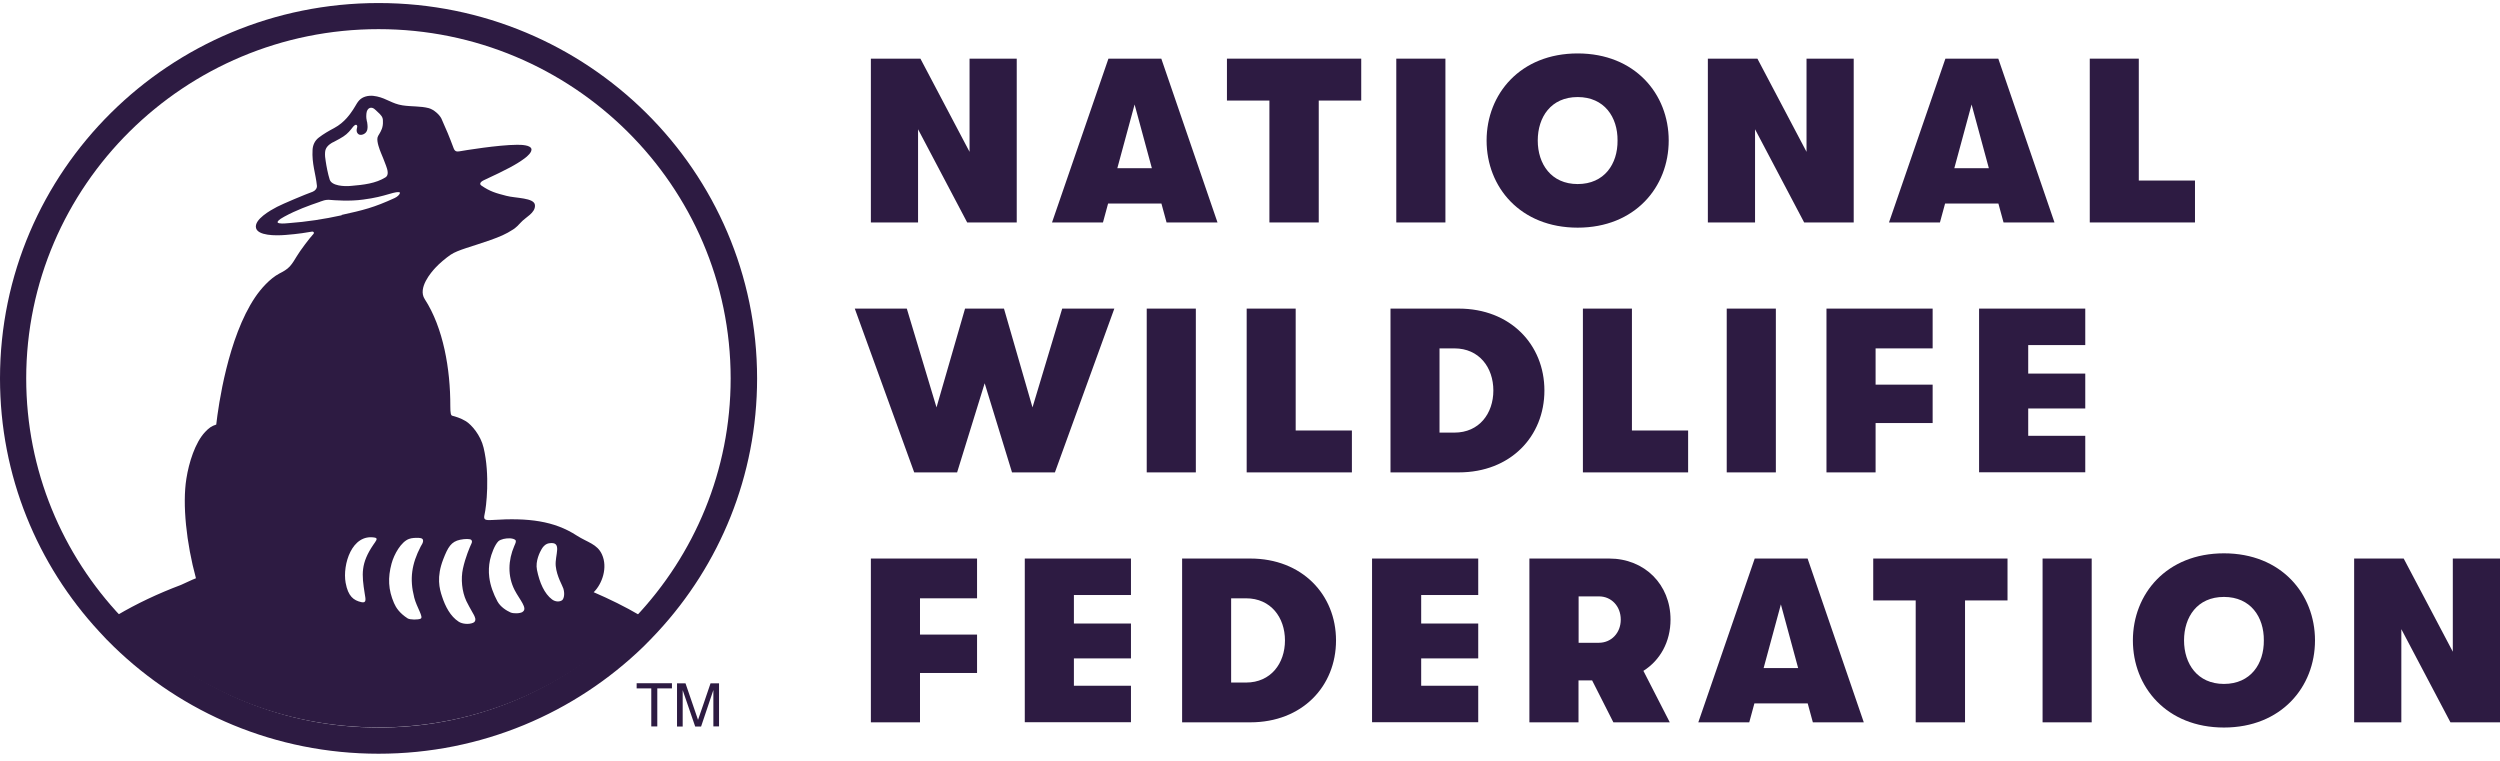<?xml version="1.0" encoding="UTF-8"?>
<svg xmlns="http://www.w3.org/2000/svg" width="161" height="49" viewBox="0 0 161 49" fill="none">
  <g clip-path="url(#clip0_663_3134)">
    <path d="M56.084 3.777H59.275L62.439 9.778V3.777H65.478V14.326H62.287L59.123 8.325V14.326H56.084V3.777Z" fill="#2D1B42"></path>
    <path d="M71.369 3.777H74.788L78.407 14.326H75.127L74.795 13.106H71.362L71.031 14.326H67.75L71.383 3.777H71.369ZM74.18 10.832L73.068 6.729L71.956 10.832H74.174H74.18Z" fill="#2D1B42"></path>
    <path d="M81.75 6.476H79.015V3.777H87.663V6.476H84.927V14.326H81.75V6.476Z" fill="#2D1B42"></path>
    <path d="M89.921 3.777H93.085V14.326H89.921V3.777Z" fill="#2D1B42"></path>
    <path d="M95.737 9.051C95.737 6.051 97.912 3.441 101.601 3.441C105.289 3.441 107.465 6.051 107.465 9.051C107.465 12.051 105.289 14.661 101.601 14.661C97.912 14.661 95.737 12.051 95.737 9.051ZM101.601 11.853C103.321 11.853 104.184 10.558 104.17 9.051C104.184 7.544 103.321 6.25 101.601 6.25C99.881 6.25 99.031 7.544 99.031 9.051C99.031 10.558 99.895 11.853 101.601 11.853Z" fill="#2D1B42"></path>
    <path d="M109.986 3.777H113.177L116.34 9.778V3.777H119.379V14.326H116.188L113.025 8.325V14.326H109.986V3.777Z" fill="#2D1B42"></path>
    <path d="M125.271 3.777H128.69L132.309 14.326H129.028L128.696 13.106H125.264L124.932 14.326H121.651L125.284 3.777H125.271ZM128.082 10.832L126.97 6.729L125.858 10.832H128.075H128.082Z" fill="#2D1B42"></path>
    <path d="M134.574 3.777H137.738V11.627H141.357V14.326H134.581V3.777H134.574Z" fill="#2D1B42"></path>
    <path d="M55.041 19.874H58.398L60.311 26.237L62.149 19.874H64.656L66.493 26.237L68.406 19.874H71.763L67.936 30.422H65.174L63.413 24.682L61.638 30.422H58.875L55.048 19.874H55.041Z" fill="#2D1B42"></path>
    <path d="M73.849 19.874H77.012V30.422H73.849V19.874Z" fill="#2D1B42"></path>
    <path d="M80.279 19.874H83.442V27.724H87.062V30.422H80.286V19.874H80.279Z" fill="#2D1B42"></path>
    <path d="M89.548 19.874H93.941C97.27 19.874 99.46 22.196 99.46 25.148C99.46 28.1 97.284 30.422 93.941 30.422H89.548V19.874ZM93.665 27.86C95.26 27.86 96.172 26.628 96.172 25.148C96.172 23.669 95.26 22.436 93.665 22.436H92.705V27.86H93.665Z" fill="#2D1B42"></path>
    <path d="M101.932 19.874H105.096V27.724H108.715V30.422H101.939V19.874H101.932Z" fill="#2D1B42"></path>
    <path d="M111.201 19.874H114.365V30.422H111.201V19.874Z" fill="#2D1B42"></path>
    <path d="M117.625 19.874H124.462V22.436H120.788V24.771H124.462V27.244H120.788V30.422H117.625V19.874Z" fill="#2D1B42"></path>
    <path d="M127.453 19.874H134.291V22.223H130.617V24.059H134.291V26.306H130.617V28.066H134.291V30.415H127.453V19.867V19.874Z" fill="#2D1B42"></path>
    <path d="M56.084 35.97H62.922V38.531H59.248V40.867H62.922V43.34H59.248V46.518H56.084V35.97Z" fill="#2D1B42"></path>
    <path d="M65.996 35.97H72.834V38.319H69.159V40.155H72.834V42.401H69.159V44.162H72.834V46.511H65.996V35.963V35.97Z" fill="#2D1B42"></path>
    <path d="M76.128 35.97H80.521C83.85 35.97 86.04 38.292 86.04 41.244C86.04 44.196 83.864 46.518 80.521 46.518H76.128V35.97ZM80.245 43.956C81.84 43.956 82.752 42.723 82.752 41.244C82.752 39.764 81.84 38.531 80.245 38.531H79.285V43.956H80.245Z" fill="#2D1B42"></path>
    <path d="M88.36 35.97H95.198V38.319H91.524V40.155H95.198V42.401H91.524V44.162H95.198V46.511H88.36V35.963V35.97Z" fill="#2D1B42"></path>
    <path d="M102.54 43.819H101.656V46.518H98.493V35.97H103.631C105.911 35.97 107.582 37.641 107.582 39.901C107.582 41.333 106.912 42.525 105.835 43.203L107.534 46.518H103.901L102.533 43.819H102.54ZM102.961 41.395C103.769 41.395 104.377 40.764 104.377 39.901C104.377 39.038 103.769 38.408 102.982 38.408H101.663V41.395H102.968H102.961Z" fill="#2D1B42"></path>
    <path d="M112.99 35.97H116.409L120.028 46.518H116.748L116.416 45.299H112.983L112.652 46.518H109.371L113.004 35.97H112.99ZM115.801 43.025L114.689 38.922L113.577 43.025H115.794H115.801Z" fill="#2D1B42"></path>
    <path d="M123.371 38.668H120.636V35.97H129.284V38.668H126.548V46.518H123.371V38.668Z" fill="#2D1B42"></path>
    <path d="M131.542 35.97H134.705V46.518H131.542V35.97Z" fill="#2D1B42"></path>
    <path d="M137.358 41.243C137.358 38.243 139.533 35.634 143.222 35.634C146.91 35.634 149.086 38.243 149.086 41.243C149.086 44.244 146.91 46.853 143.222 46.853C139.533 46.853 137.358 44.244 137.358 41.243ZM143.222 44.045C144.941 44.045 145.805 42.75 145.791 41.243C145.805 39.737 144.941 38.442 143.222 38.442C141.502 38.442 140.652 39.737 140.652 41.243C140.652 42.75 141.516 44.045 143.222 44.045Z" fill="#2D1B42"></path>
    <path d="M151.607 35.97H154.798L157.961 41.97V35.97H161V46.518H157.809L154.646 40.518V46.518H151.607V35.97Z" fill="#2D1B42"></path>
    <path d="M24.378 0.196C10.916 0.196 0 11.014 0 24.372C0 30.659 2.417 36.381 6.393 40.678C6.689 41.01 7.001 41.326 7.328 41.643C11.722 45.91 17.742 48.54 24.378 48.54C31.015 48.54 37.035 45.91 41.437 41.643C41.756 41.326 42.067 41.01 42.371 40.678C46.34 36.381 48.757 30.652 48.757 24.372C48.757 11.014 37.841 0.196 24.378 0.196ZM40.912 39.751C40.798 39.871 40.676 39.992 40.562 40.112C40.365 40.308 40.175 40.489 39.977 40.685C35.994 44.424 30.657 46.754 24.766 46.852C24.637 46.852 24.508 46.852 24.371 46.852C18.335 46.852 12.847 44.5 8.772 40.678C8.453 40.376 8.141 40.067 7.837 39.751C4.021 35.725 1.688 30.312 1.688 24.365C1.695 11.964 11.874 1.877 24.378 1.877C36.883 1.877 47.054 11.964 47.054 24.372C47.054 30.312 44.72 35.725 40.912 39.751Z" fill="#2D1B42"></path>
    <path d="M41 44.332H41.943V46.782H42.33V44.332H43.273V44H41V44.332Z" fill="#2D1B42"></path>
    <path d="M46.306 44V46.782H45.941V45.138C45.941 45.086 45.941 44.987 45.941 44.859V44.437L45.576 45.523L45.15 46.789H44.77L43.965 44.445V44.528C43.965 44.596 43.965 44.701 43.965 44.837C43.965 44.98 43.965 45.078 43.965 45.146V46.789H43.6V44.008H44.147L44.953 46.359L45.348 45.214L45.758 44.008H46.298L46.306 44Z" fill="#2D1B42"></path>
    <path d="M38.229 38.145C38.784 37.602 39.148 36.547 38.768 35.71C38.464 35.031 37.833 34.933 37.142 34.489C35.69 33.546 34.025 33.335 31.729 33.486C31.205 33.516 31.129 33.471 31.205 33.132C31.319 32.657 31.562 30.576 31.144 28.835C30.954 28.021 30.361 27.35 30.011 27.131C29.669 26.92 29.289 26.814 29.137 26.777C29.038 26.754 29 26.641 29 26.151C29.008 23.784 28.552 21.108 27.351 19.261C26.887 18.545 27.776 17.527 28.043 17.241C28.293 16.969 28.712 16.615 29.023 16.404C29.494 16.087 30.369 15.891 31.6 15.454C32.163 15.251 32.566 15.092 33.06 14.768C33.227 14.655 33.409 14.482 33.538 14.331C33.843 13.984 34.489 13.72 34.451 13.208C34.413 12.725 33.196 12.77 32.611 12.612C31.942 12.439 31.57 12.341 31 11.949C30.886 11.873 30.886 11.738 31.152 11.609C32.664 10.908 33.25 10.592 33.774 10.207C33.941 10.087 34.299 9.785 34.215 9.567C34.131 9.355 33.63 9.318 33.288 9.325C32.071 9.333 29.92 9.687 29.578 9.747C29.403 9.778 29.289 9.747 29.213 9.544C28.947 8.828 28.734 8.315 28.423 7.629C28.293 7.373 27.936 7.056 27.617 6.966C27.077 6.823 26.507 6.875 25.922 6.785C25.245 6.679 24.926 6.355 24.28 6.212C23.96 6.137 23.611 6.144 23.322 6.31C23.033 6.476 22.919 6.8 22.737 7.064C22.577 7.297 22.212 7.878 21.52 8.247C21.178 8.428 20.836 8.624 20.524 8.865C20.251 9.077 20.144 9.371 20.129 9.649C20.076 10.554 20.334 11.195 20.41 11.964C20.426 12.137 20.289 12.288 20.137 12.348C19.666 12.514 18.183 13.14 17.841 13.321C17.423 13.539 16.351 14.135 16.488 14.685C16.61 15.168 17.697 15.19 18.404 15.13C19.187 15.07 19.833 14.964 20.076 14.919C20.19 14.896 20.259 14.987 20.182 15.07C19.939 15.326 19.323 16.148 19.118 16.494C18.974 16.721 18.86 16.939 18.67 17.15C18.48 17.361 18.236 17.489 17.986 17.618C17.377 17.942 16.792 18.605 16.427 19.148C14.679 21.741 14.063 26.128 13.926 27.342C13.622 27.44 13.47 27.546 13.212 27.817C12.566 28.496 12.163 29.8 12.003 30.825C11.737 32.483 12.003 34.971 12.619 37.24C12.398 37.316 11.805 37.61 11.653 37.67C10.171 38.228 8.803 38.876 7.549 39.615C7.853 39.939 8.172 40.256 8.499 40.565C12.634 44.455 18.221 46.844 24.363 46.844C24.5 46.844 24.637 46.844 24.766 46.844C30.756 46.746 36.191 44.372 40.236 40.565C40.433 40.369 40.631 40.18 40.828 39.984C40.95 39.864 41.064 39.735 41.186 39.615C40.258 39.072 39.263 38.582 38.214 38.13L38.229 38.145ZM21.459 9.159L21.611 9.077C21.779 8.986 21.954 8.896 22.113 8.79C22.395 8.609 22.569 8.383 22.744 8.157C22.782 8.112 22.866 8.036 22.919 8.036C22.919 8.036 22.934 8.036 22.942 8.036C23.018 8.074 23.018 8.142 22.987 8.255C22.987 8.27 22.987 8.277 22.98 8.285C22.934 8.496 23.026 8.617 23.117 8.662C23.291 8.737 23.535 8.617 23.611 8.458C23.702 8.293 23.672 8.074 23.649 7.908C23.649 7.878 23.641 7.848 23.626 7.81C23.603 7.697 23.573 7.561 23.596 7.32C23.611 7.132 23.694 6.996 23.816 6.951C23.922 6.913 24.059 6.951 24.173 7.071C24.219 7.117 24.265 7.154 24.31 7.199C24.523 7.395 24.675 7.531 24.66 7.81C24.683 8.202 24.531 8.451 24.424 8.632C24.371 8.715 24.325 8.79 24.31 8.865C24.257 9.137 24.447 9.634 24.531 9.838C24.629 10.064 24.759 10.396 24.857 10.66C24.964 10.938 25.055 11.278 24.827 11.421C24.196 11.813 23.421 11.903 22.615 11.971C22.159 12.017 21.361 11.971 21.232 11.564C21.117 11.202 21.019 10.69 20.973 10.366C20.943 10.192 20.92 10.004 20.935 9.815C20.95 9.536 21.11 9.34 21.459 9.152V9.159ZM24.052 35.069C23.223 36.283 23.291 36.984 23.489 38.235C23.542 38.567 23.626 38.861 23.269 38.778C22.775 38.665 22.417 38.409 22.258 37.527C22.052 36.373 22.653 34.345 24.151 34.624C24.371 34.67 24.189 34.866 24.052 35.069ZM22.007 13.863C20.874 14.112 19.734 14.286 18.616 14.368C18.594 14.368 18.556 14.368 18.51 14.376C18.366 14.391 17.932 14.429 17.879 14.323C17.856 14.278 17.925 14.157 18.305 13.954C19.095 13.524 19.871 13.245 20.601 12.996L20.631 12.981C20.791 12.921 20.958 12.868 21.125 12.868C21.14 12.868 21.155 12.868 21.178 12.868C21.581 12.899 22.516 12.974 23.383 12.853C24.151 12.755 24.629 12.62 25.017 12.507C25.123 12.476 25.222 12.446 25.314 12.424C25.633 12.341 25.724 12.378 25.747 12.393C25.747 12.393 25.754 12.409 25.754 12.416C25.754 12.529 25.58 12.68 25.412 12.755C24.082 13.366 23.405 13.532 21.999 13.841L22.007 13.863ZM26.674 38.477C26.841 39.125 27.29 39.743 27.092 39.841C26.925 39.924 26.401 39.916 26.256 39.826C25.739 39.494 25.504 39.14 25.374 38.838C25.002 37.979 24.971 37.203 25.215 36.298C25.382 35.68 25.838 34.888 26.34 34.707C26.522 34.639 26.758 34.632 26.971 34.639C27.412 34.654 27.229 34.986 27.092 35.197C26.507 36.328 26.37 37.285 26.674 38.469V38.477ZM30.46 40.112C30.186 40.225 29.768 40.188 29.54 40.037C29 39.69 28.674 39.042 28.476 38.439C28.293 37.904 28.103 37.157 28.544 36.019C28.848 35.235 29.053 34.881 29.631 34.76C29.951 34.692 30.262 34.7 30.338 34.76C30.467 34.866 30.338 35.047 30.315 35.107C30.262 35.227 29.973 35.883 29.814 36.614C29.669 37.278 29.745 38.092 30.034 38.71C30.148 38.944 30.277 39.17 30.399 39.389C30.483 39.532 30.581 39.69 30.612 39.849C30.627 39.977 30.574 40.067 30.46 40.112ZM33.653 39.411C33.478 39.517 33.067 39.524 32.877 39.441C32.611 39.321 32.231 39.087 32.033 38.725C31.775 38.243 31.577 37.723 31.509 37.172C31.463 36.803 31.479 36.434 31.555 36.064C31.638 35.68 31.858 35.092 32.094 34.858C32.17 34.783 32.322 34.737 32.429 34.707C32.718 34.639 33.052 34.654 33.189 34.775C33.265 34.85 33.196 34.986 33.12 35.16C32.725 36.079 32.679 37.097 33.143 38.002C33.462 38.62 34.01 39.185 33.653 39.404V39.411ZM36.214 38.642C36.085 38.755 35.796 38.786 35.553 38.605C35.059 38.235 34.747 37.527 34.58 36.697C34.466 36.124 34.778 35.536 34.884 35.356C34.983 35.175 35.158 35.016 35.363 34.986C36.245 34.85 35.72 35.748 35.789 36.449C35.857 37.127 36.23 37.723 36.283 37.911C36.397 38.311 36.29 38.575 36.207 38.65L36.214 38.642Z" fill="#2D1B42"></path>
  </g>
  <defs>
    <clipPath id="clip0_663_3134">
      <rect width="161" height="49" fill="white"></rect>
    </clipPath>
  </defs>
</svg>
